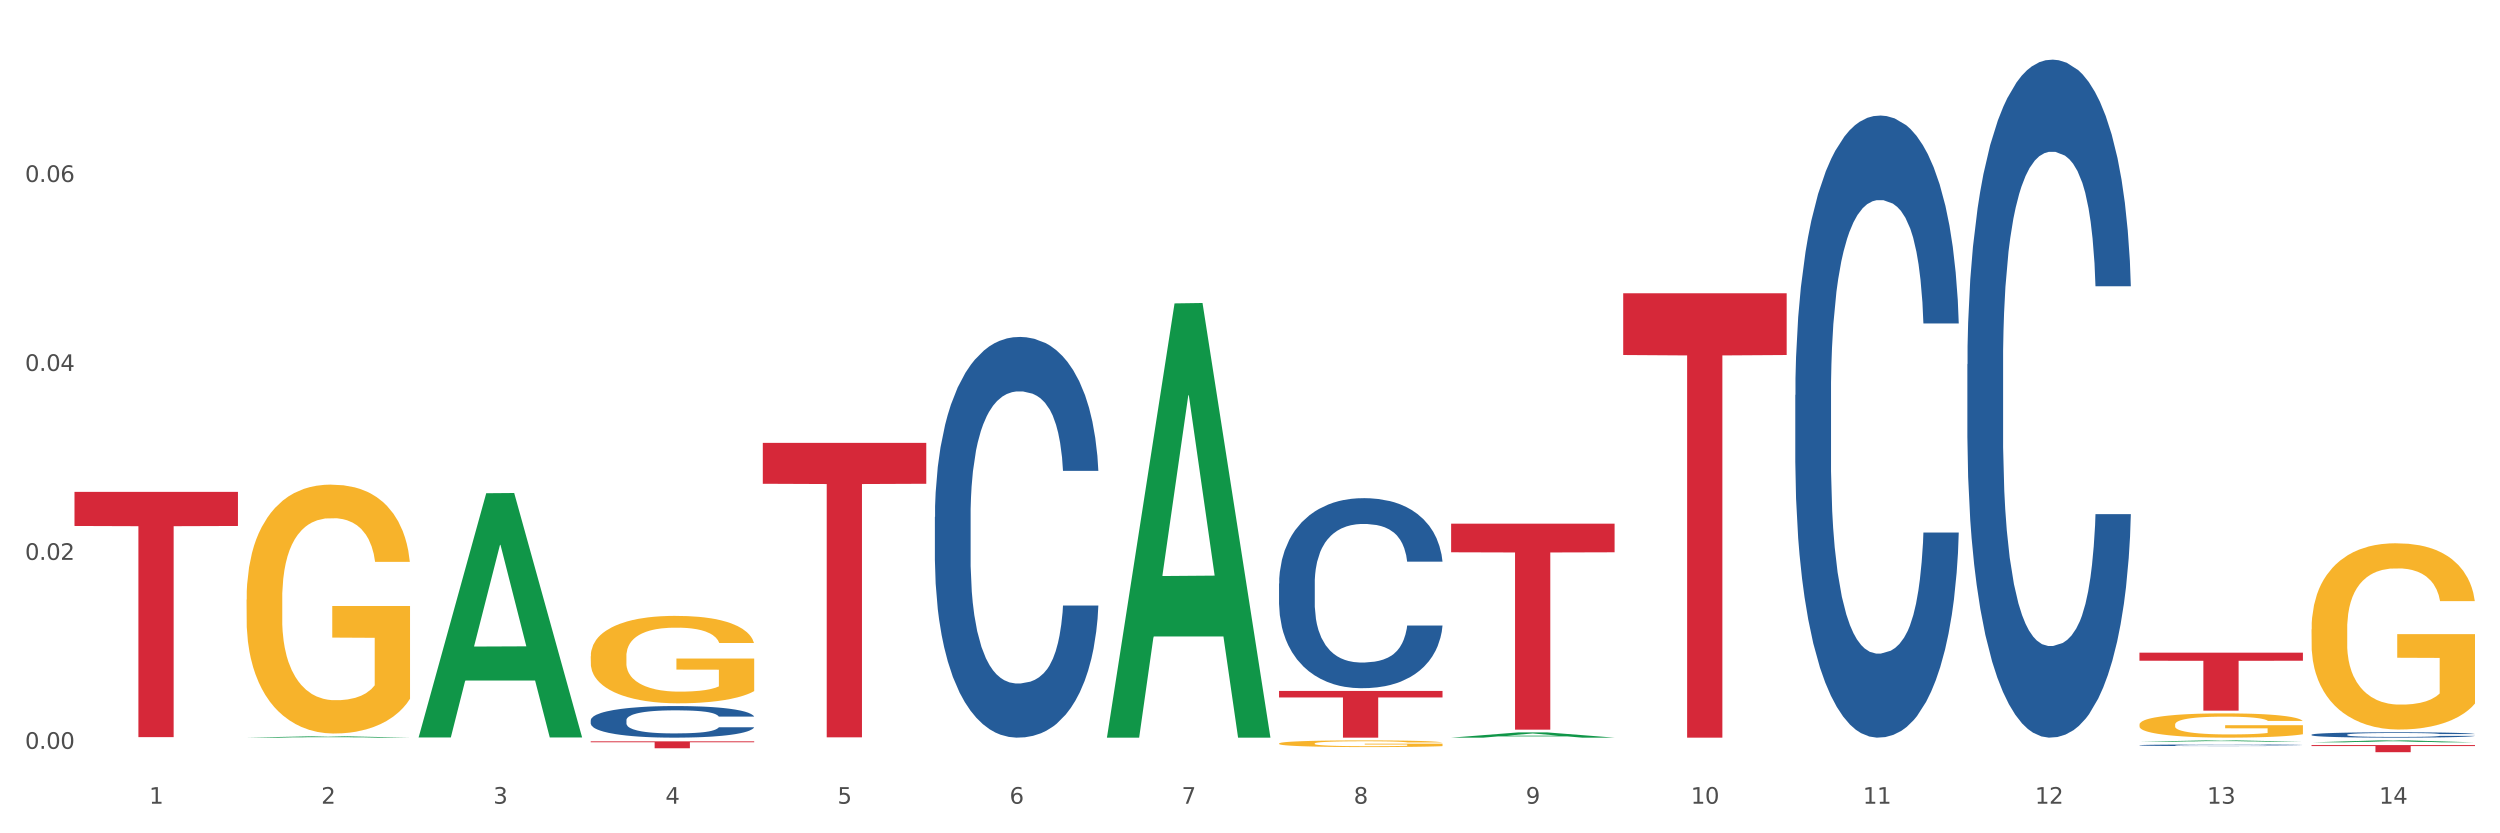 <?xml version="1.0" encoding="utf-8" standalone="no"?>
<!DOCTYPE svg PUBLIC "-//W3C//DTD SVG 1.1//EN"
  "http://www.w3.org/Graphics/SVG/1.1/DTD/svg11.dtd">
<svg xmlns:xlink="http://www.w3.org/1999/xlink" width="1080pt" height="360pt" viewBox="0 0 1080 360" xmlns="http://www.w3.org/2000/svg" version="1.1">
 <rect x="0" y="0" width="1080" height="360" fill="#333333" stroke="none"/>
 <defs>
  <style type="text/css">*{stroke-linejoin: round; stroke-linecap: butt}</style>
 </defs>
 <g id="figure_1">
  <g id="patch_1">
   <path d="M 0 360 
L 1080 360 
L 1080 0 
L 0 0 
z
" style="fill: #ffffff; stroke: #ffffff; stroke-linejoin: miter"/>
  </g>
  <g id="axes_1">
   <g id="matplotlib.axis_1">
    <g id="xtick_1">
     <g id="text_1">
      <!-- 1 -->
      <g style="fill: #4d4d4d" transform="translate(64.432 347.204) scale(0.096 -0.096)">
       <defs>
        <path id="DejaVuSans-31" d="M 794 531 
L 1825 531 
L 1825 4091 
L 703 3866 
L 703 4441 
L 1819 4666 
L 2450 4666 
L 2450 531 
L 3481 531 
L 3481 0 
L 794 0 
L 794 531 
z
" transform="scale(0.016)"/>
       </defs>
       <use xlink:href="#DejaVuSans-31"/>
      </g>
     </g>
    </g>
    <g id="xtick_2">
     <g id="text_2">
      <!-- 2 -->
      <g style="fill: #4d4d4d" transform="translate(138.771 347.204) scale(0.096 -0.096)">
       <defs>
        <path id="DejaVuSans-32" d="M 1228 531 
L 3431 531 
L 3431 0 
L 469 0 
L 469 531 
Q 828 903 1448 1529 
Q 2069 2156 2228 2338 
Q 2531 2678 2651 2914 
Q 2772 3150 2772 3378 
Q 2772 3750 2511 3984 
Q 2250 4219 1831 4219 
Q 1534 4219 1204 4116 
Q 875 4013 500 3803 
L 500 4441 
Q 881 4594 1212 4672 
Q 1544 4750 1819 4750 
Q 2544 4750 2975 4387 
Q 3406 4025 3406 3419 
Q 3406 3131 3298 2873 
Q 3191 2616 2906 2266 
Q 2828 2175 2409 1742 
Q 1991 1309 1228 531 
z
" transform="scale(0.016)"/>
       </defs>
       <use xlink:href="#DejaVuSans-32"/>
      </g>
     </g>
    </g>
    <g id="xtick_3">
     <g id="text_3">
      <!-- 3 -->
      <g style="fill: #4d4d4d" transform="translate(213.109 347.204) scale(0.096 -0.096)">
       <defs>
        <path id="DejaVuSans-33" d="M 2597 2516 
Q 3050 2419 3304 2112 
Q 3559 1806 3559 1356 
Q 3559 666 3084 287 
Q 2609 -91 1734 -91 
Q 1441 -91 1130 -33 
Q 819 25 488 141 
L 488 750 
Q 750 597 1062 519 
Q 1375 441 1716 441 
Q 2309 441 2620 675 
Q 2931 909 2931 1356 
Q 2931 1769 2642 2001 
Q 2353 2234 1838 2234 
L 1294 2234 
L 1294 2753 
L 1863 2753 
Q 2328 2753 2575 2939 
Q 2822 3125 2822 3475 
Q 2822 3834 2567 4026 
Q 2313 4219 1838 4219 
Q 1578 4219 1281 4162 
Q 984 4106 628 3988 
L 628 4550 
Q 988 4650 1302 4700 
Q 1616 4750 1894 4750 
Q 2613 4750 3031 4423 
Q 3450 4097 3450 3541 
Q 3450 3153 3228 2886 
Q 3006 2619 2597 2516 
z
" transform="scale(0.016)"/>
       </defs>
       <use xlink:href="#DejaVuSans-33"/>
      </g>
     </g>
    </g>
    <g id="xtick_4">
     <g id="text_4">
      <!-- 4 -->
      <g style="fill: #4d4d4d" transform="translate(287.448 347.204) scale(0.096 -0.096)">
       <defs>
        <path id="DejaVuSans-34" d="M 2419 4116 
L 825 1625 
L 2419 1625 
L 2419 4116 
z
M 2253 4666 
L 3047 4666 
L 3047 1625 
L 3713 1625 
L 3713 1100 
L 3047 1100 
L 3047 0 
L 2419 0 
L 2419 1100 
L 313 1100 
L 313 1709 
L 2253 4666 
z
" transform="scale(0.016)"/>
       </defs>
       <use xlink:href="#DejaVuSans-34"/>
      </g>
     </g>
    </g>
    <g id="xtick_5">
     <g id="text_5">
      <!-- 5 -->
      <g style="fill: #4d4d4d" transform="translate(361.787 347.204) scale(0.096 -0.096)">
       <defs>
        <path id="DejaVuSans-35" d="M 691 4666 
L 3169 4666 
L 3169 4134 
L 1269 4134 
L 1269 2991 
Q 1406 3038 1543 3061 
Q 1681 3084 1819 3084 
Q 2600 3084 3056 2656 
Q 3513 2228 3513 1497 
Q 3513 744 3044 326 
Q 2575 -91 1722 -91 
Q 1428 -91 1123 -41 
Q 819 9 494 109 
L 494 744 
Q 775 591 1075 516 
Q 1375 441 1709 441 
Q 2250 441 2565 725 
Q 2881 1009 2881 1497 
Q 2881 1984 2565 2268 
Q 2250 2553 1709 2553 
Q 1456 2553 1204 2497 
Q 953 2441 691 2322 
L 691 4666 
z
" transform="scale(0.016)"/>
       </defs>
       <use xlink:href="#DejaVuSans-35"/>
      </g>
     </g>
    </g>
    <g id="xtick_6">
     <g id="text_6">
      <!-- 6 -->
      <g style="fill: #4d4d4d" transform="translate(436.125 347.204) scale(0.096 -0.096)">
       <defs>
        <path id="DejaVuSans-36" d="M 2113 2584 
Q 1688 2584 1439 2293 
Q 1191 2003 1191 1497 
Q 1191 994 1439 701 
Q 1688 409 2113 409 
Q 2538 409 2786 701 
Q 3034 994 3034 1497 
Q 3034 2003 2786 2293 
Q 2538 2584 2113 2584 
z
M 3366 4563 
L 3366 3988 
Q 3128 4100 2886 4159 
Q 2644 4219 2406 4219 
Q 1781 4219 1451 3797 
Q 1122 3375 1075 2522 
Q 1259 2794 1537 2939 
Q 1816 3084 2150 3084 
Q 2853 3084 3261 2657 
Q 3669 2231 3669 1497 
Q 3669 778 3244 343 
Q 2819 -91 2113 -91 
Q 1303 -91 875 529 
Q 447 1150 447 2328 
Q 447 3434 972 4092 
Q 1497 4750 2381 4750 
Q 2619 4750 2861 4703 
Q 3103 4656 3366 4563 
z
" transform="scale(0.016)"/>
       </defs>
       <use xlink:href="#DejaVuSans-36"/>
      </g>
     </g>
    </g>
    <g id="xtick_7">
     <g id="text_7">
      <!-- 7 -->
      <g style="fill: #4d4d4d" transform="translate(510.464 347.204) scale(0.096 -0.096)">
       <defs>
        <path id="DejaVuSans-37" d="M 525 4666 
L 3525 4666 
L 3525 4397 
L 1831 0 
L 1172 0 
L 2766 4134 
L 525 4134 
L 525 4666 
z
" transform="scale(0.016)"/>
       </defs>
       <use xlink:href="#DejaVuSans-37"/>
      </g>
     </g>
    </g>
    <g id="xtick_8">
     <g id="text_8">
      <!-- 8 -->
      <g style="fill: #4d4d4d" transform="translate(584.803 347.204) scale(0.096 -0.096)">
       <defs>
        <path id="DejaVuSans-38" d="M 2034 2216 
Q 1584 2216 1326 1975 
Q 1069 1734 1069 1313 
Q 1069 891 1326 650 
Q 1584 409 2034 409 
Q 2484 409 2743 651 
Q 3003 894 3003 1313 
Q 3003 1734 2745 1975 
Q 2488 2216 2034 2216 
z
M 1403 2484 
Q 997 2584 770 2862 
Q 544 3141 544 3541 
Q 544 4100 942 4425 
Q 1341 4750 2034 4750 
Q 2731 4750 3128 4425 
Q 3525 4100 3525 3541 
Q 3525 3141 3298 2862 
Q 3072 2584 2669 2484 
Q 3125 2378 3379 2068 
Q 3634 1759 3634 1313 
Q 3634 634 3220 271 
Q 2806 -91 2034 -91 
Q 1263 -91 848 271 
Q 434 634 434 1313 
Q 434 1759 690 2068 
Q 947 2378 1403 2484 
z
M 1172 3481 
Q 1172 3119 1398 2916 
Q 1625 2713 2034 2713 
Q 2441 2713 2670 2916 
Q 2900 3119 2900 3481 
Q 2900 3844 2670 4047 
Q 2441 4250 2034 4250 
Q 1625 4250 1398 4047 
Q 1172 3844 1172 3481 
z
" transform="scale(0.016)"/>
       </defs>
       <use xlink:href="#DejaVuSans-38"/>
      </g>
     </g>
    </g>
    <g id="xtick_9">
     <g id="text_9">
      <!-- 9 -->
      <g style="fill: #4d4d4d" transform="translate(659.142 347.204) scale(0.096 -0.096)">
       <defs>
        <path id="DejaVuSans-39" d="M 703 97 
L 703 672 
Q 941 559 1184 500 
Q 1428 441 1663 441 
Q 2288 441 2617 861 
Q 2947 1281 2994 2138 
Q 2813 1869 2534 1725 
Q 2256 1581 1919 1581 
Q 1219 1581 811 2004 
Q 403 2428 403 3163 
Q 403 3881 828 4315 
Q 1253 4750 1959 4750 
Q 2769 4750 3195 4129 
Q 3622 3509 3622 2328 
Q 3622 1225 3098 567 
Q 2575 -91 1691 -91 
Q 1453 -91 1209 -44 
Q 966 3 703 97 
z
M 1959 2075 
Q 2384 2075 2632 2365 
Q 2881 2656 2881 3163 
Q 2881 3666 2632 3958 
Q 2384 4250 1959 4250 
Q 1534 4250 1286 3958 
Q 1038 3666 1038 3163 
Q 1038 2656 1286 2365 
Q 1534 2075 1959 2075 
z
" transform="scale(0.016)"/>
       </defs>
       <use xlink:href="#DejaVuSans-39"/>
      </g>
     </g>
    </g>
    <g id="xtick_10">
     <g id="text_10">
      <!-- 10 -->
      <g style="fill: #4d4d4d" transform="translate(730.426 347.204) scale(0.096 -0.096)">
       <defs>
        <path id="DejaVuSans-30" d="M 2034 4250 
Q 1547 4250 1301 3770 
Q 1056 3291 1056 2328 
Q 1056 1369 1301 889 
Q 1547 409 2034 409 
Q 2525 409 2770 889 
Q 3016 1369 3016 2328 
Q 3016 3291 2770 3770 
Q 2525 4250 2034 4250 
z
M 2034 4750 
Q 2819 4750 3233 4129 
Q 3647 3509 3647 2328 
Q 3647 1150 3233 529 
Q 2819 -91 2034 -91 
Q 1250 -91 836 529 
Q 422 1150 422 2328 
Q 422 3509 836 4129 
Q 1250 4750 2034 4750 
z
" transform="scale(0.016)"/>
       </defs>
       <use xlink:href="#DejaVuSans-31"/>
       <use xlink:href="#DejaVuSans-30" transform="translate(63.623 0)"/>
      </g>
     </g>
    </g>
    <g id="xtick_11">
     <g id="text_11">
      <!-- 11 -->
      <g style="fill: #4d4d4d" transform="translate(804.765 347.204) scale(0.096 -0.096)">
       <use xlink:href="#DejaVuSans-31"/>
       <use xlink:href="#DejaVuSans-31" transform="translate(63.623 0)"/>
      </g>
     </g>
    </g>
    <g id="xtick_12">
     <g id="text_12">
      <!-- 12 -->
      <g style="fill: #4d4d4d" transform="translate(879.104 347.204) scale(0.096 -0.096)">
       <use xlink:href="#DejaVuSans-31"/>
       <use xlink:href="#DejaVuSans-32" transform="translate(63.623 0)"/>
      </g>
     </g>
    </g>
    <g id="xtick_13">
     <g id="text_13">
      <!-- 13 -->
      <g style="fill: #4d4d4d" transform="translate(953.442 347.204) scale(0.096 -0.096)">
       <use xlink:href="#DejaVuSans-31"/>
       <use xlink:href="#DejaVuSans-33" transform="translate(63.623 0)"/>
      </g>
     </g>
    </g>
    <g id="xtick_14">
     <g id="text_14">
      <!-- 14 -->
      <g style="fill: #4d4d4d" transform="translate(1027.781 347.204) scale(0.096 -0.096)">
       <use xlink:href="#DejaVuSans-31"/>
       <use xlink:href="#DejaVuSans-34" transform="translate(63.623 0)"/>
      </g>
     </g>
    </g>
    <g id="xtick_15"/>
    <g id="xtick_16"/>
    <g id="xtick_17"/>
    <g id="xtick_18"/>
    <g id="xtick_19"/>
    <g id="xtick_20"/>
    <g id="xtick_21"/>
    <g id="xtick_22"/>
    <g id="xtick_23"/>
    <g id="xtick_24"/>
    <g id="xtick_25"/>
    <g id="xtick_26"/>
    <g id="xtick_27"/>
   </g>
   <g id="matplotlib.axis_2">
    <g id="ytick_1">
     <g id="text_15">
      <!-- 0.00 -->
      <g style="fill: #4d4d4d" transform="translate(10.8 323.492) scale(0.096 -0.096)">
       <defs>
        <path id="DejaVuSans-2e" d="M 684 794 
L 1344 794 
L 1344 0 
L 684 0 
L 684 794 
z
" transform="scale(0.016)"/>
       </defs>
       <use xlink:href="#DejaVuSans-30"/>
       <use xlink:href="#DejaVuSans-2e" transform="translate(63.623 0)"/>
       <use xlink:href="#DejaVuSans-30" transform="translate(95.41 0)"/>
       <use xlink:href="#DejaVuSans-30" transform="translate(159.033 0)"/>
      </g>
     </g>
    </g>
    <g id="ytick_2">
     <g id="text_16">
      <!-- 0.02 -->
      <g style="fill: #4d4d4d" transform="translate(10.8 241.863) scale(0.096 -0.096)">
       <use xlink:href="#DejaVuSans-30"/>
       <use xlink:href="#DejaVuSans-2e" transform="translate(63.623 0)"/>
       <use xlink:href="#DejaVuSans-30" transform="translate(95.41 0)"/>
       <use xlink:href="#DejaVuSans-32" transform="translate(159.033 0)"/>
      </g>
     </g>
    </g>
    <g id="ytick_3">
     <g id="text_17">
      <!-- 0.04 -->
      <g style="fill: #4d4d4d" transform="translate(10.8 160.234) scale(0.096 -0.096)">
       <use xlink:href="#DejaVuSans-30"/>
       <use xlink:href="#DejaVuSans-2e" transform="translate(63.623 0)"/>
       <use xlink:href="#DejaVuSans-30" transform="translate(95.41 0)"/>
       <use xlink:href="#DejaVuSans-34" transform="translate(159.033 0)"/>
      </g>
     </g>
    </g>
    <g id="ytick_4">
     <g id="text_18">
      <!-- 0.06 -->
      <g style="fill: #4d4d4d" transform="translate(10.8 78.606) scale(0.096 -0.096)">
       <use xlink:href="#DejaVuSans-30"/>
       <use xlink:href="#DejaVuSans-2e" transform="translate(63.623 0)"/>
       <use xlink:href="#DejaVuSans-30" transform="translate(95.41 0)"/>
       <use xlink:href="#DejaVuSans-36" transform="translate(159.033 0)"/>
      </g>
     </g>
    </g>
    <g id="ytick_5"/>
    <g id="ytick_6"/>
    <g id="ytick_7"/>
    <g id="ytick_8"/>
   </g>
   <g id="PolyCollection_1">
    <path d="M 106.514 318.667 
L 106.587 318.667 
L 135.709 318.059 
L 147.795 318.059 
L 177.135 318.668 
L 163.157 318.668 
L 156.823 318.526 
L 126.754 318.526 
L 126.535 318.529 
L 120.42 318.668 
L 106.514 318.668 
L 106.514 318.667 
L 130.54 318.442 
L 153.037 318.441 
L 141.897 318.189 
L 141.752 318.187 
L 141.606 318.189 
L 130.467 318.441 
L 130.54 318.442 
L 106.514 318.667 
z
" clip-path="url(#p12f63573e8)" style="fill: #109648"/>
    <path d="M 106.514 259.04 
L 106.597 258.942 
L 106.597 255.407 
L 106.764 252.362 
L 107.598 244.997 
L 108.848 238.908 
L 109.765 235.667 
L 110.683 233.016 
L 111.767 230.364 
L 113.101 227.615 
L 115.519 223.588 
L 117.019 221.526 
L 118.854 219.366 
L 122.189 216.223 
L 124.607 214.455 
L 127.108 212.982 
L 131.194 211.215 
L 133.862 210.429 
L 136.697 209.84 
L 140.115 209.447 
L 142.7 209.349 
L 148.37 209.643 
L 153.206 210.527 
L 155.54 211.215 
L 158.542 212.393 
L 160.126 213.179 
L 162.711 214.75 
L 165.379 216.812 
L 167.213 218.58 
L 169.965 221.919 
L 172.049 225.258 
L 173.967 229.382 
L 174.968 232.23 
L 175.718 234.882 
L 176.385 237.926 
L 177.052 242.738 
L 162.044 242.738 
L 161.46 239.301 
L 160.543 236.06 
L 159.209 232.918 
L 158.042 230.954 
L 156.041 228.499 
L 154.206 226.927 
L 152.289 225.749 
L 149.954 224.767 
L 148.12 224.276 
L 145.535 223.883 
L 140.449 223.981 
L 137.03 224.767 
L 134.696 225.749 
L 133.195 226.633 
L 131.861 227.615 
L 130.36 228.99 
L 128.609 231.052 
L 127.358 232.918 
L 126.108 235.275 
L 125.107 237.632 
L 124.19 240.381 
L 123.44 243.327 
L 122.856 246.372 
L 122.356 250.103 
L 121.939 256.29 
L 121.939 269.744 
L 122.106 272.789 
L 122.522 276.815 
L 123.023 279.859 
L 123.856 283.493 
L 124.607 285.948 
L 126.024 289.483 
L 127.609 292.43 
L 128.859 294.295 
L 130.11 295.867 
L 132.278 298.027 
L 134.696 299.795 
L 136.78 300.875 
L 139.615 301.857 
L 141.533 302.25 
L 143.2 302.446 
L 147.286 302.446 
L 150.204 302.152 
L 153.456 301.464 
L 155.957 300.58 
L 158.042 299.5 
L 160.376 297.733 
L 161.877 296.063 
L 161.877 275.538 
L 143.534 275.44 
L 143.534 261.79 
L 177.135 261.79 
L 177.135 301.857 
L 175.718 303.919 
L 174.134 305.785 
L 172.466 307.455 
L 169.965 309.517 
L 166.963 311.481 
L 164.295 312.856 
L 161.46 314.034 
L 158.125 315.115 
L 153.789 316.097 
L 151.121 316.49 
L 147.786 316.784 
L 143.867 316.882 
L 140.449 316.686 
L 137.114 316.195 
L 133.612 315.311 
L 130.193 314.034 
L 127.609 312.758 
L 125.024 311.187 
L 122.272 309.124 
L 120.104 307.16 
L 118.437 305.392 
L 116.603 303.134 
L 114.601 300.188 
L 113.101 297.536 
L 111.767 294.786 
L 110.349 291.251 
L 109.349 288.207 
L 108.348 284.377 
L 107.764 281.529 
L 107.097 277.11 
L 106.597 270.923 
L 106.514 259.04 
z
" clip-path="url(#p12f63573e8)" style="fill: #f7b32b"/>
    <path d="M 775.562 170.666 
L 775.646 170.421 
L 775.646 163.549 
L 775.896 154.222 
L 776.814 137.041 
L 777.983 124.032 
L 779.986 108.815 
L 781.072 102.433 
L 782.491 95.315 
L 785.412 83.78 
L 788.752 73.962 
L 791.089 68.562 
L 792.842 65.126 
L 796.765 58.99 
L 799.019 56.29 
L 801.357 54.081 
L 803.36 52.608 
L 806.699 50.89 
L 809.37 50.154 
L 812.459 49.909 
L 815.047 50.154 
L 818.469 51.136 
L 823.478 54.081 
L 825.398 55.799 
L 827.986 58.745 
L 830.657 62.672 
L 832.828 66.599 
L 835.332 72.244 
L 837.92 79.607 
L 840.424 88.934 
L 842.177 97.524 
L 843.596 106.606 
L 844.848 117.651 
L 845.766 129.677 
L 846.184 139.741 
L 830.908 139.741 
L 830.49 130.659 
L 829.655 120.842 
L 828.821 114.215 
L 827.902 108.815 
L 826.483 102.679 
L 825.231 98.752 
L 823.144 94.088 
L 821.224 91.143 
L 819.638 89.425 
L 817.718 87.952 
L 813.628 86.48 
L 810.706 86.48 
L 808.87 86.97 
L 806.616 88.198 
L 804.696 89.916 
L 802.442 92.861 
L 800.689 96.052 
L 798.936 100.224 
L 797.934 103.17 
L 796.431 108.569 
L 795.43 112.987 
L 794.094 120.596 
L 793.343 125.996 
L 792.007 139.986 
L 791.423 150.295 
L 791.172 157.412 
L 791.005 165.267 
L 791.005 203.556 
L 791.506 220.737 
L 791.924 228.1 
L 792.591 236.445 
L 793.844 247.244 
L 795.68 257.798 
L 797.6 265.407 
L 799.186 270.071 
L 800.689 273.507 
L 802.191 276.207 
L 804.028 278.661 
L 805.53 280.134 
L 807.784 281.606 
L 810.456 282.343 
L 812.543 282.343 
L 816.8 281.116 
L 818.72 279.888 
L 820.556 278.17 
L 822.56 275.47 
L 824.146 272.525 
L 825.064 270.316 
L 826.567 265.653 
L 827.735 260.744 
L 828.737 255.099 
L 829.405 250.19 
L 830.156 242.826 
L 830.741 234.481 
L 830.908 230.063 
L 846.184 230.063 
L 845.85 238.899 
L 845.266 247.49 
L 844.097 259.026 
L 843.179 265.653 
L 841.76 273.752 
L 840.257 280.625 
L 838.17 288.233 
L 836.25 293.879 
L 834.247 298.787 
L 832.076 303.205 
L 828.153 309.341 
L 826.734 311.06 
L 823.728 314.005 
L 821.391 315.723 
L 817.969 317.441 
L 814.463 318.423 
L 810.79 318.668 
L 807.534 318.177 
L 803.944 316.705 
L 801.69 315.232 
L 799.186 313.023 
L 796.264 309.587 
L 793.51 305.414 
L 790.922 300.505 
L 788.501 294.86 
L 786.247 288.479 
L 783.325 277.925 
L 781.155 267.616 
L 779.569 258.044 
L 778.484 249.944 
L 777.399 239.636 
L 776.814 232.518 
L 775.896 215.337 
L 775.562 199.383 
L 775.562 170.666 
z
" clip-path="url(#p12f63573e8)" style="fill: #255c99"/>
    <path d="M 849.901 157.368 
L 849.984 157.1 
L 849.984 149.61 
L 850.235 139.446 
L 851.153 120.721 
L 852.322 106.543 
L 854.325 89.959 
L 855.41 83.004 
L 856.829 75.246 
L 859.751 62.674 
L 863.09 51.974 
L 865.428 46.089 
L 867.181 42.344 
L 871.104 35.657 
L 873.358 32.714 
L 875.695 30.307 
L 877.699 28.702 
L 881.038 26.829 
L 883.709 26.027 
L 886.798 25.759 
L 889.386 26.027 
L 892.808 27.097 
L 897.817 30.307 
L 899.737 32.179 
L 902.325 35.389 
L 904.996 39.669 
L 907.166 43.949 
L 909.671 50.102 
L 912.258 58.127 
L 914.763 68.291 
L 916.516 77.654 
L 917.935 87.551 
L 919.187 99.589 
L 920.105 112.696 
L 920.523 123.663 
L 905.246 123.663 
L 904.829 113.766 
L 903.994 103.066 
L 903.159 95.844 
L 902.241 89.959 
L 900.822 83.271 
L 899.57 78.991 
L 897.483 73.909 
L 895.563 70.699 
L 893.977 68.826 
L 892.057 67.221 
L 887.966 65.616 
L 885.045 65.616 
L 883.208 66.151 
L 880.954 67.489 
L 879.034 69.361 
L 876.78 72.571 
L 875.027 76.049 
L 873.274 80.596 
L 872.273 83.806 
L 870.77 89.691 
L 869.768 94.506 
L 868.433 102.799 
L 867.681 108.683 
L 866.346 123.931 
L 865.761 135.166 
L 865.511 142.923 
L 865.344 151.483 
L 865.344 193.212 
L 865.845 211.937 
L 866.262 219.962 
L 866.93 229.057 
L 868.182 240.827 
L 870.019 252.329 
L 871.939 260.621 
L 873.525 265.704 
L 875.027 269.449 
L 876.53 272.391 
L 878.367 275.066 
L 879.869 276.671 
L 882.123 278.276 
L 884.794 279.079 
L 886.881 279.079 
L 891.139 277.741 
L 893.059 276.404 
L 894.895 274.531 
L 896.899 271.589 
L 898.485 268.379 
L 899.403 265.971 
L 900.905 260.889 
L 902.074 255.539 
L 903.076 249.387 
L 903.744 244.037 
L 904.495 236.012 
L 905.079 226.917 
L 905.246 222.102 
L 920.523 222.102 
L 920.189 231.732 
L 919.604 241.094 
L 918.436 253.667 
L 917.517 260.889 
L 916.098 269.716 
L 914.596 277.206 
L 912.509 285.499 
L 910.589 291.651 
L 908.585 297.001 
L 906.415 301.816 
L 902.491 308.503 
L 901.072 310.376 
L 898.067 313.586 
L 895.73 315.458 
L 892.307 317.331 
L 888.801 318.401 
L 885.128 318.668 
L 881.873 318.133 
L 878.283 316.528 
L 876.029 314.923 
L 873.525 312.516 
L 870.603 308.771 
L 867.848 304.223 
L 865.261 298.873 
L 862.84 292.721 
L 860.586 285.766 
L 857.664 274.264 
L 855.494 263.029 
L 853.908 252.597 
L 852.823 243.769 
L 851.737 232.534 
L 851.153 224.777 
L 850.235 206.052 
L 849.901 188.665 
L 849.901 157.368 
z
" clip-path="url(#p12f63573e8)" style="fill: #255c99"/>
    <path d="M 924.24 321.929 
L 924.323 321.928 
L 924.323 321.91 
L 924.573 321.886 
L 925.492 321.84 
L 926.66 321.806 
L 928.664 321.766 
L 929.749 321.749 
L 931.168 321.73 
L 934.09 321.7 
L 937.429 321.674 
L 939.766 321.66 
L 941.519 321.651 
L 945.443 321.635 
L 947.697 321.627 
L 950.034 321.622 
L 952.037 321.618 
L 955.377 321.613 
L 958.048 321.611 
L 961.136 321.611 
L 963.724 321.611 
L 967.147 321.614 
L 972.155 321.622 
L 974.075 321.626 
L 976.663 321.634 
L 979.335 321.644 
L 981.505 321.655 
L 984.009 321.669 
L 986.597 321.689 
L 989.101 321.714 
L 990.854 321.736 
L 992.273 321.76 
L 993.526 321.789 
L 994.444 321.821 
L 994.861 321.848 
L 979.585 321.848 
L 979.168 321.824 
L 978.333 321.798 
L 977.498 321.78 
L 976.58 321.766 
L 975.161 321.75 
L 973.908 321.739 
L 971.822 321.727 
L 969.902 321.719 
L 968.316 321.715 
L 966.396 321.711 
L 962.305 321.707 
L 959.383 321.707 
L 957.547 321.708 
L 955.293 321.712 
L 953.373 321.716 
L 951.119 321.724 
L 949.366 321.732 
L 947.613 321.743 
L 946.611 321.751 
L 945.109 321.765 
L 944.107 321.777 
L 942.771 321.797 
L 942.02 321.811 
L 940.685 321.848 
L 940.1 321.875 
L 939.85 321.894 
L 939.683 321.915 
L 939.683 322.016 
L 940.184 322.061 
L 940.601 322.081 
L 941.269 322.103 
L 942.521 322.131 
L 944.358 322.159 
L 946.278 322.179 
L 947.864 322.191 
L 949.366 322.2 
L 950.869 322.207 
L 952.705 322.214 
L 954.208 322.218 
L 956.462 322.222 
L 959.133 322.224 
L 961.22 322.224 
L 965.477 322.22 
L 967.397 322.217 
L 969.234 322.213 
L 971.237 322.205 
L 972.823 322.198 
L 973.742 322.192 
L 975.244 322.18 
L 976.413 322.167 
L 977.415 322.152 
L 978.082 322.139 
L 978.834 322.119 
L 979.418 322.097 
L 979.585 322.086 
L 994.861 322.086 
L 994.527 322.109 
L 993.943 322.132 
L 992.774 322.162 
L 991.856 322.18 
L 990.437 322.201 
L 988.934 322.219 
L 986.847 322.239 
L 984.927 322.254 
L 982.924 322.267 
L 980.754 322.279 
L 976.83 322.295 
L 975.411 322.299 
L 972.406 322.307 
L 970.069 322.312 
L 966.646 322.316 
L 963.14 322.319 
L 959.467 322.319 
L 956.211 322.318 
L 952.622 322.314 
L 950.368 322.31 
L 947.864 322.305 
L 944.942 322.295 
L 942.187 322.284 
L 939.599 322.272 
L 937.178 322.257 
L 934.925 322.24 
L 932.003 322.212 
L 929.832 322.185 
L 928.246 322.16 
L 927.161 322.138 
L 926.076 322.111 
L 925.492 322.092 
L 924.573 322.047 
L 924.24 322.005 
L 924.24 321.929 
z
" clip-path="url(#p12f63573e8)" style="fill: #255c99"/>
    <path d="M 998.578 317.386 
L 998.662 317.384 
L 998.662 317.324 
L 998.912 317.244 
L 999.83 317.095 
L 1000.999 316.982 
L 1003.003 316.85 
L 1004.088 316.795 
L 1005.507 316.733 
L 1008.429 316.633 
L 1011.768 316.548 
L 1014.105 316.501 
L 1015.858 316.472 
L 1019.781 316.418 
L 1022.035 316.395 
L 1024.373 316.376 
L 1026.376 316.363 
L 1029.715 316.348 
L 1032.387 316.342 
L 1035.475 316.34 
L 1038.063 316.342 
L 1041.486 316.35 
L 1046.494 316.376 
L 1048.414 316.391 
L 1051.002 316.416 
L 1053.673 316.45 
L 1055.844 316.484 
L 1058.348 316.533 
L 1060.936 316.597 
L 1063.44 316.678 
L 1065.193 316.752 
L 1066.612 316.831 
L 1067.864 316.927 
L 1068.783 317.031 
L 1069.2 317.118 
L 1053.924 317.118 
L 1053.506 317.039 
L 1052.671 316.954 
L 1051.837 316.897 
L 1050.918 316.85 
L 1049.499 316.797 
L 1048.247 316.763 
L 1046.16 316.723 
L 1044.24 316.697 
L 1042.654 316.682 
L 1040.734 316.669 
L 1036.644 316.657 
L 1033.722 316.657 
L 1031.886 316.661 
L 1029.632 316.672 
L 1027.712 316.686 
L 1025.458 316.712 
L 1023.705 316.74 
L 1021.952 316.776 
L 1020.95 316.801 
L 1019.448 316.848 
L 1018.446 316.886 
L 1017.11 316.952 
L 1016.359 316.999 
L 1015.023 317.12 
L 1014.439 317.21 
L 1014.188 317.271 
L 1014.022 317.339 
L 1014.022 317.671 
L 1014.522 317.82 
L 1014.94 317.884 
L 1015.608 317.956 
L 1016.86 318.049 
L 1018.696 318.141 
L 1020.616 318.207 
L 1022.202 318.247 
L 1023.705 318.277 
L 1025.207 318.3 
L 1027.044 318.322 
L 1028.547 318.334 
L 1030.8 318.347 
L 1033.472 318.354 
L 1035.559 318.354 
L 1039.816 318.343 
L 1041.736 318.332 
L 1043.572 318.317 
L 1045.576 318.294 
L 1047.162 318.268 
L 1048.08 318.249 
L 1049.583 318.209 
L 1050.752 318.166 
L 1051.753 318.117 
L 1052.421 318.075 
L 1053.172 318.011 
L 1053.757 317.939 
L 1053.924 317.901 
L 1069.2 317.901 
L 1068.866 317.977 
L 1068.282 318.052 
L 1067.113 318.152 
L 1066.195 318.209 
L 1064.776 318.279 
L 1063.273 318.339 
L 1061.186 318.405 
L 1059.266 318.453 
L 1057.263 318.496 
L 1055.092 318.534 
L 1051.169 318.587 
L 1049.75 318.602 
L 1046.745 318.628 
L 1044.407 318.643 
L 1040.985 318.658 
L 1037.479 318.666 
L 1033.806 318.668 
L 1030.55 318.664 
L 1026.96 318.651 
L 1024.707 318.638 
L 1022.202 318.619 
L 1019.281 318.59 
L 1016.526 318.553 
L 1013.938 318.511 
L 1011.517 318.462 
L 1009.263 318.407 
L 1006.342 318.315 
L 1004.171 318.226 
L 1002.585 318.143 
L 1001.5 318.073 
L 1000.415 317.984 
L 999.83 317.922 
L 998.912 317.773 
L 998.578 317.635 
L 998.578 317.386 
z
" clip-path="url(#p12f63573e8)" style="fill: #255c99"/>
    <path d="M 998.578 321.875 
L 1069.2 321.875 
L 1069.2 322.302 
L 1041.42 322.305 
L 1041.42 324.95 
L 1026.191 324.95 
L 1026.191 322.305 
L 998.578 322.302 
L 998.578 321.878 
L 998.578 321.875 
z
" clip-path="url(#p12f63573e8)" style="fill: #d62839"/>
    <path d="M 924.24 281.961 
L 994.861 281.961 
L 994.861 285.441 
L 967.081 285.465 
L 967.081 307.001 
L 951.852 307.001 
L 951.852 285.465 
L 924.24 285.441 
L 924.24 281.985 
L 924.24 281.961 
z
" clip-path="url(#p12f63573e8)" style="fill: #d62839"/>
    <path d="M 701.223 126.685 
L 771.845 126.685 
L 771.845 153.364 
L 744.065 153.545 
L 744.065 318.668 
L 728.836 318.668 
L 728.836 153.545 
L 701.223 153.364 
L 701.223 126.865 
L 701.223 126.685 
z
" clip-path="url(#p12f63573e8)" style="fill: #d62839"/>
    <path d="M 626.885 226.216 
L 697.506 226.216 
L 697.506 238.583 
L 669.726 238.666 
L 669.726 315.206 
L 654.497 315.206 
L 654.497 238.666 
L 626.885 238.583 
L 626.885 226.299 
L 626.885 226.216 
z
" clip-path="url(#p12f63573e8)" style="fill: #d62839"/>
    <path d="M 552.546 298.488 
L 623.168 298.488 
L 623.168 301.292 
L 595.388 301.311 
L 595.388 318.668 
L 580.159 318.668 
L 580.159 301.311 
L 552.546 301.292 
L 552.546 298.507 
L 552.546 298.488 
z
" clip-path="url(#p12f63573e8)" style="fill: #d62839"/>
    <path d="M 329.53 191.311 
L 400.152 191.311 
L 400.152 208.988 
L 372.371 209.107 
L 372.371 318.514 
L 357.143 318.514 
L 357.143 209.107 
L 329.53 208.988 
L 329.53 191.43 
L 329.53 191.311 
z
" clip-path="url(#p12f63573e8)" style="fill: #d62839"/>
    <path d="M 255.191 320.253 
L 325.813 320.253 
L 325.813 320.669 
L 298.033 320.672 
L 298.033 323.25 
L 282.804 323.25 
L 282.804 320.672 
L 255.191 320.669 
L 255.191 320.256 
L 255.191 320.253 
z
" clip-path="url(#p12f63573e8)" style="fill: #d62839"/>
    <path d="M 32.175 212.492 
L 102.797 212.492 
L 102.797 227.216 
L 75.017 227.316 
L 75.017 318.445 
L 59.788 318.445 
L 59.788 227.316 
L 32.175 227.216 
L 32.175 212.592 
L 32.175 212.492 
z
" clip-path="url(#p12f63573e8)" style="fill: #d62839"/>
    <path d="M 998.578 271.876 
L 998.662 271.803 
L 998.662 269.157 
L 998.828 266.879 
L 999.662 261.367 
L 1000.913 256.81 
L 1001.83 254.385 
L 1002.747 252.4 
L 1003.831 250.416 
L 1005.165 248.358 
L 1007.583 245.345 
L 1009.084 243.802 
L 1010.918 242.185 
L 1014.253 239.833 
L 1016.671 238.51 
L 1019.173 237.408 
L 1023.258 236.085 
L 1025.926 235.497 
L 1028.761 235.056 
L 1032.18 234.762 
L 1034.765 234.689 
L 1040.434 234.909 
L 1045.27 235.571 
L 1047.605 236.085 
L 1050.607 236.967 
L 1052.191 237.555 
L 1054.775 238.731 
L 1057.444 240.274 
L 1059.278 241.597 
L 1062.029 244.096 
L 1064.114 246.595 
L 1066.032 249.681 
L 1067.032 251.813 
L 1067.783 253.797 
L 1068.45 256.075 
L 1069.117 259.676 
L 1054.108 259.676 
L 1053.525 257.104 
L 1052.608 254.679 
L 1051.274 252.327 
L 1050.106 250.857 
L 1048.105 249.02 
L 1046.271 247.844 
L 1044.353 246.962 
L 1042.019 246.227 
L 1040.184 245.86 
L 1037.599 245.566 
L 1032.513 245.639 
L 1029.095 246.227 
L 1026.76 246.962 
L 1025.259 247.623 
L 1023.925 248.358 
L 1022.425 249.387 
L 1020.674 250.931 
L 1019.423 252.327 
L 1018.172 254.091 
L 1017.172 255.855 
L 1016.255 257.912 
L 1015.504 260.117 
L 1014.92 262.396 
L 1014.42 265.188 
L 1014.003 269.818 
L 1014.003 279.887 
L 1014.17 282.165 
L 1014.587 285.178 
L 1015.087 287.457 
L 1015.921 290.176 
L 1016.671 292.013 
L 1018.089 294.659 
L 1019.673 296.864 
L 1020.924 298.26 
L 1022.174 299.436 
L 1024.342 301.053 
L 1026.76 302.376 
L 1028.845 303.184 
L 1031.68 303.919 
L 1033.597 304.213 
L 1035.265 304.36 
L 1039.35 304.36 
L 1042.269 304.14 
L 1045.52 303.625 
L 1048.022 302.964 
L 1050.106 302.155 
L 1052.441 300.832 
L 1053.942 299.583 
L 1053.942 284.223 
L 1035.598 284.149 
L 1035.598 273.934 
L 1069.2 273.934 
L 1069.2 303.919 
L 1067.783 305.462 
L 1066.198 306.859 
L 1064.531 308.108 
L 1062.029 309.652 
L 1059.028 311.121 
L 1056.36 312.15 
L 1053.525 313.032 
L 1050.19 313.841 
L 1045.854 314.576 
L 1043.186 314.87 
L 1039.851 315.09 
L 1035.932 315.163 
L 1032.513 315.016 
L 1029.178 314.649 
L 1025.676 313.988 
L 1022.258 313.032 
L 1019.673 312.077 
L 1017.088 310.901 
L 1014.337 309.358 
L 1012.169 307.888 
L 1010.501 306.565 
L 1008.667 304.874 
L 1006.666 302.67 
L 1005.165 300.685 
L 1003.831 298.628 
L 1002.414 295.982 
L 1001.413 293.704 
L 1000.413 290.837 
L 999.829 288.706 
L 999.162 285.399 
L 998.662 280.769 
L 998.578 271.876 
z
" clip-path="url(#p12f63573e8)" style="fill: #f7b32b"/>
    <path d="M 924.24 313.025 
L 924.323 313.016 
L 924.323 312.671 
L 924.49 312.374 
L 925.323 311.655 
L 926.574 311.061 
L 927.491 310.745 
L 928.408 310.486 
L 929.492 310.228 
L 930.826 309.959 
L 933.244 309.567 
L 934.745 309.365 
L 936.58 309.155 
L 939.915 308.848 
L 942.333 308.676 
L 944.834 308.532 
L 948.92 308.359 
L 951.588 308.283 
L 954.423 308.225 
L 957.841 308.187 
L 960.426 308.177 
L 966.096 308.206 
L 970.932 308.292 
L 973.266 308.359 
L 976.268 308.474 
L 977.852 308.551 
L 980.437 308.704 
L 983.105 308.905 
L 984.939 309.078 
L 987.691 309.404 
L 989.775 309.729 
L 991.693 310.132 
L 992.693 310.41 
L 993.444 310.668 
L 994.111 310.965 
L 994.778 311.435 
L 979.77 311.435 
L 979.186 311.099 
L 978.269 310.783 
L 976.935 310.477 
L 975.768 310.285 
L 973.766 310.046 
L 971.932 309.892 
L 970.014 309.777 
L 967.68 309.681 
L 965.845 309.634 
L 963.261 309.595 
L 958.175 309.605 
L 954.756 309.681 
L 952.422 309.777 
L 950.921 309.864 
L 949.587 309.959 
L 948.086 310.093 
L 946.335 310.295 
L 945.084 310.477 
L 943.834 310.707 
L 942.833 310.937 
L 941.916 311.205 
L 941.165 311.492 
L 940.582 311.789 
L 940.081 312.153 
L 939.665 312.757 
L 939.665 314.069 
L 939.831 314.366 
L 940.248 314.759 
L 940.749 315.056 
L 941.582 315.411 
L 942.333 315.65 
L 943.75 315.995 
L 945.334 316.283 
L 946.585 316.465 
L 947.836 316.618 
L 950.004 316.829 
L 952.422 317.001 
L 954.506 317.107 
L 957.341 317.202 
L 959.259 317.241 
L 960.926 317.26 
L 965.012 317.26 
L 967.93 317.231 
L 971.182 317.164 
L 973.683 317.078 
L 975.768 316.972 
L 978.102 316.8 
L 979.603 316.637 
L 979.603 314.635 
L 961.26 314.625 
L 961.26 313.293 
L 994.861 313.293 
L 994.861 317.202 
L 993.444 317.404 
L 991.86 317.586 
L 990.192 317.748 
L 987.691 317.95 
L 984.689 318.141 
L 982.021 318.275 
L 979.186 318.39 
L 975.851 318.496 
L 971.515 318.592 
L 968.847 318.63 
L 965.512 318.659 
L 961.593 318.668 
L 958.175 318.649 
L 954.84 318.601 
L 951.338 318.515 
L 947.919 318.39 
L 945.334 318.266 
L 942.75 318.113 
L 939.998 317.911 
L 937.83 317.72 
L 936.163 317.547 
L 934.328 317.327 
L 932.327 317.039 
L 930.826 316.781 
L 929.492 316.513 
L 928.075 316.168 
L 927.074 315.871 
L 926.074 315.497 
L 925.49 315.219 
L 924.823 314.788 
L 924.323 314.184 
L 924.24 313.025 
z
" clip-path="url(#p12f63573e8)" style="fill: #f7b32b"/>
    <path d="M 552.546 321.183 
L 552.629 321.18 
L 552.629 321.085 
L 552.796 321.003 
L 553.63 320.804 
L 554.881 320.64 
L 555.798 320.553 
L 556.715 320.482 
L 557.799 320.41 
L 559.133 320.336 
L 561.551 320.228 
L 563.052 320.172 
L 564.886 320.114 
L 568.221 320.03 
L 570.639 319.982 
L 573.141 319.942 
L 577.226 319.895 
L 579.894 319.874 
L 582.729 319.858 
L 586.148 319.847 
L 588.732 319.845 
L 594.402 319.852 
L 599.238 319.876 
L 601.573 319.895 
L 604.574 319.927 
L 606.158 319.948 
L 608.743 319.99 
L 611.411 320.046 
L 613.246 320.093 
L 615.997 320.183 
L 618.082 320.273 
L 619.999 320.384 
L 621 320.461 
L 621.75 320.532 
L 622.417 320.614 
L 623.084 320.744 
L 608.076 320.744 
L 607.493 320.651 
L 606.575 320.564 
L 605.241 320.479 
L 604.074 320.426 
L 602.073 320.36 
L 600.239 320.318 
L 598.321 320.286 
L 595.986 320.26 
L 594.152 320.246 
L 591.567 320.236 
L 586.481 320.239 
L 583.063 320.26 
L 580.728 320.286 
L 579.227 320.31 
L 577.893 320.336 
L 576.392 320.373 
L 574.641 320.429 
L 573.391 320.479 
L 572.14 320.543 
L 571.139 320.606 
L 570.222 320.68 
L 569.472 320.759 
L 568.888 320.841 
L 568.388 320.942 
L 567.971 321.108 
L 567.971 321.471 
L 568.138 321.553 
L 568.555 321.661 
L 569.055 321.743 
L 569.889 321.841 
L 570.639 321.907 
L 572.057 322.002 
L 573.641 322.082 
L 574.891 322.132 
L 576.142 322.174 
L 578.31 322.232 
L 580.728 322.28 
L 582.812 322.309 
L 585.647 322.335 
L 587.565 322.346 
L 589.233 322.351 
L 593.318 322.351 
L 596.236 322.343 
L 599.488 322.325 
L 601.99 322.301 
L 604.074 322.272 
L 606.409 322.224 
L 607.909 322.179 
L 607.909 321.627 
L 589.566 321.624 
L 589.566 321.257 
L 623.168 321.257 
L 623.168 322.335 
L 621.75 322.391 
L 620.166 322.441 
L 618.499 322.486 
L 615.997 322.542 
L 612.996 322.595 
L 610.327 322.632 
L 607.493 322.663 
L 604.157 322.692 
L 599.822 322.719 
L 597.154 322.729 
L 593.818 322.737 
L 589.9 322.74 
L 586.481 322.735 
L 583.146 322.721 
L 579.644 322.698 
L 576.226 322.663 
L 573.641 322.629 
L 571.056 322.587 
L 568.305 322.531 
L 566.137 322.478 
L 564.469 322.431 
L 562.635 322.37 
L 560.634 322.29 
L 559.133 322.219 
L 557.799 322.145 
L 556.381 322.05 
L 555.381 321.968 
L 554.38 321.865 
L 553.797 321.788 
L 553.13 321.669 
L 552.629 321.502 
L 552.546 321.183 
z
" clip-path="url(#p12f63573e8)" style="fill: #f7b32b"/>
    <path d="M 255.191 283.516 
L 255.275 283.481 
L 255.275 282.239 
L 255.441 281.17 
L 256.275 278.582 
L 257.526 276.443 
L 258.443 275.305 
L 259.36 274.373 
L 260.444 273.442 
L 261.778 272.476 
L 264.196 271.061 
L 265.697 270.337 
L 267.531 269.578 
L 270.866 268.474 
L 273.284 267.853 
L 275.786 267.335 
L 279.871 266.714 
L 282.539 266.438 
L 285.374 266.231 
L 288.793 266.093 
L 291.377 266.059 
L 297.047 266.162 
L 301.883 266.473 
L 304.218 266.714 
L 307.219 267.128 
L 308.804 267.404 
L 311.388 267.956 
L 314.057 268.681 
L 315.891 269.302 
L 318.642 270.475 
L 320.727 271.648 
L 322.645 273.097 
L 323.645 274.097 
L 324.395 275.029 
L 325.062 276.098 
L 325.73 277.789 
L 310.721 277.789 
L 310.138 276.581 
L 309.221 275.443 
L 307.886 274.339 
L 306.719 273.649 
L 304.718 272.786 
L 302.884 272.234 
L 300.966 271.82 
L 298.631 271.475 
L 296.797 271.303 
L 294.212 271.165 
L 289.126 271.199 
L 285.708 271.475 
L 283.373 271.82 
L 281.872 272.131 
L 280.538 272.476 
L 279.037 272.959 
L 277.286 273.683 
L 276.036 274.339 
L 274.785 275.167 
L 273.785 275.995 
L 272.867 276.961 
L 272.117 277.996 
L 271.533 279.065 
L 271.033 280.376 
L 270.616 282.55 
L 270.616 287.276 
L 270.783 288.346 
L 271.2 289.76 
L 271.7 290.83 
L 272.534 292.106 
L 273.284 292.969 
L 274.702 294.211 
L 276.286 295.246 
L 277.537 295.901 
L 278.787 296.453 
L 280.955 297.212 
L 283.373 297.833 
L 285.458 298.213 
L 288.292 298.558 
L 290.21 298.696 
L 291.878 298.765 
L 295.963 298.765 
L 298.882 298.661 
L 302.133 298.42 
L 304.635 298.109 
L 306.719 297.73 
L 309.054 297.109 
L 310.555 296.522 
L 310.555 289.312 
L 292.211 289.277 
L 292.211 284.482 
L 325.813 284.482 
L 325.813 298.558 
L 324.395 299.282 
L 322.811 299.938 
L 321.144 300.524 
L 318.642 301.249 
L 315.641 301.939 
L 312.973 302.422 
L 310.138 302.836 
L 306.803 303.215 
L 302.467 303.56 
L 299.799 303.698 
L 296.464 303.802 
L 292.545 303.836 
L 289.126 303.767 
L 285.791 303.595 
L 282.289 303.284 
L 278.871 302.836 
L 276.286 302.387 
L 273.701 301.835 
L 270.95 301.111 
L 268.782 300.421 
L 267.114 299.8 
L 265.28 299.006 
L 263.279 297.971 
L 261.778 297.04 
L 260.444 296.074 
L 259.027 294.832 
L 258.026 293.762 
L 257.025 292.417 
L 256.442 291.416 
L 255.775 289.864 
L 255.275 287.69 
L 255.191 283.516 
z
" clip-path="url(#p12f63573e8)" style="fill: #f7b32b"/>
    <path d="M 403.869 223.337 
L 403.952 223.179 
L 403.952 218.752 
L 404.202 212.745 
L 405.121 201.678 
L 406.289 193.299 
L 408.293 183.497 
L 409.378 179.387 
L 410.797 174.802 
L 413.719 167.371 
L 417.058 161.048 
L 419.395 157.57 
L 421.148 155.356 
L 425.072 151.404 
L 427.326 149.665 
L 429.663 148.242 
L 431.666 147.293 
L 435.006 146.187 
L 437.677 145.712 
L 440.766 145.554 
L 443.353 145.712 
L 446.776 146.345 
L 451.785 148.242 
L 453.704 149.349 
L 456.292 151.246 
L 458.964 153.775 
L 461.134 156.305 
L 463.638 159.941 
L 466.226 164.684 
L 468.73 170.691 
L 470.483 176.225 
L 471.903 182.074 
L 473.155 189.189 
L 474.073 196.935 
L 474.49 203.417 
L 459.214 203.417 
L 458.797 197.568 
L 457.962 191.244 
L 457.127 186.975 
L 456.209 183.497 
L 454.79 179.545 
L 453.538 177.015 
L 451.451 174.011 
L 449.531 172.114 
L 447.945 171.008 
L 446.025 170.059 
L 441.934 169.111 
L 439.012 169.111 
L 437.176 169.427 
L 434.922 170.217 
L 433.002 171.324 
L 430.748 173.221 
L 428.995 175.276 
L 427.242 177.964 
L 426.24 179.861 
L 424.738 183.339 
L 423.736 186.185 
L 422.401 191.086 
L 421.649 194.564 
L 420.314 203.575 
L 419.729 210.215 
L 419.479 214.8 
L 419.312 219.859 
L 419.312 244.522 
L 419.813 255.588 
L 420.23 260.331 
L 420.898 265.706 
L 422.15 272.663 
L 423.987 279.461 
L 425.907 284.362 
L 427.493 287.365 
L 428.995 289.579 
L 430.498 291.318 
L 432.334 292.899 
L 433.837 293.847 
L 436.091 294.796 
L 438.762 295.27 
L 440.849 295.27 
L 445.106 294.48 
L 447.026 293.689 
L 448.863 292.583 
L 450.866 290.844 
L 452.452 288.946 
L 453.371 287.524 
L 454.873 284.52 
L 456.042 281.358 
L 457.044 277.722 
L 457.711 274.56 
L 458.463 269.817 
L 459.047 264.442 
L 459.214 261.596 
L 474.49 261.596 
L 474.156 267.287 
L 473.572 272.821 
L 472.403 280.251 
L 471.485 284.52 
L 470.066 289.737 
L 468.563 294.164 
L 466.477 299.064 
L 464.557 302.701 
L 462.553 305.863 
L 460.383 308.708 
L 456.459 312.661 
L 455.04 313.767 
L 452.035 315.664 
L 449.698 316.771 
L 446.275 317.878 
L 442.769 318.51 
L 439.096 318.668 
L 435.84 318.352 
L 432.251 317.403 
L 429.997 316.455 
L 427.493 315.032 
L 424.571 312.819 
L 421.816 310.131 
L 419.228 306.969 
L 416.808 303.333 
L 414.554 299.223 
L 411.632 292.424 
L 409.462 285.784 
L 407.875 279.619 
L 406.79 274.402 
L 405.705 267.762 
L 405.121 263.177 
L 404.202 252.11 
L 403.869 241.834 
L 403.869 223.337 
z
" clip-path="url(#p12f63573e8)" style="fill: #255c99"/>
    <path d="M 255.191 311.148 
L 255.275 311.136 
L 255.275 310.787 
L 255.525 310.313 
L 256.443 309.44 
L 257.612 308.779 
L 259.615 308.006 
L 260.701 307.681 
L 262.12 307.32 
L 265.041 306.734 
L 268.381 306.235 
L 270.718 305.96 
L 272.471 305.786 
L 276.394 305.474 
L 278.648 305.337 
L 280.986 305.225 
L 282.989 305.15 
L 286.328 305.063 
L 288.999 305.025 
L 292.088 305.013 
L 294.676 305.025 
L 298.098 305.075 
L 303.107 305.225 
L 305.027 305.312 
L 307.615 305.462 
L 310.286 305.661 
L 312.457 305.861 
L 314.961 306.147 
L 317.549 306.522 
L 320.053 306.995 
L 321.806 307.432 
L 323.225 307.893 
L 324.477 308.455 
L 325.396 309.066 
L 325.813 309.577 
L 310.537 309.577 
L 310.119 309.116 
L 309.284 308.617 
L 308.45 308.28 
L 307.531 308.006 
L 306.112 307.694 
L 304.86 307.494 
L 302.773 307.257 
L 300.853 307.108 
L 299.267 307.02 
L 297.347 306.946 
L 293.257 306.871 
L 290.335 306.871 
L 288.499 306.896 
L 286.245 306.958 
L 284.325 307.045 
L 282.071 307.195 
L 280.318 307.357 
L 278.565 307.569 
L 277.563 307.719 
L 276.06 307.993 
L 275.059 308.218 
L 273.723 308.604 
L 272.972 308.879 
L 271.636 309.589 
L 271.052 310.113 
L 270.801 310.475 
L 270.634 310.874 
L 270.634 312.819 
L 271.135 313.692 
L 271.553 314.066 
L 272.22 314.49 
L 273.473 315.039 
L 275.309 315.575 
L 277.229 315.962 
L 278.815 316.199 
L 280.318 316.374 
L 281.82 316.511 
L 283.657 316.635 
L 285.159 316.71 
L 287.413 316.785 
L 290.085 316.823 
L 292.172 316.823 
L 296.429 316.76 
L 298.349 316.698 
L 300.185 316.611 
L 302.189 316.473 
L 303.775 316.324 
L 304.693 316.211 
L 306.196 315.975 
L 307.364 315.725 
L 308.366 315.438 
L 309.034 315.189 
L 309.785 314.815 
L 310.37 314.391 
L 310.537 314.166 
L 325.813 314.166 
L 325.479 314.615 
L 324.895 315.052 
L 323.726 315.638 
L 322.808 315.975 
L 321.389 316.386 
L 319.886 316.735 
L 317.799 317.122 
L 315.879 317.409 
L 313.876 317.658 
L 311.705 317.883 
L 307.782 318.194 
L 306.363 318.282 
L 303.358 318.431 
L 301.02 318.519 
L 297.598 318.606 
L 294.092 318.656 
L 290.419 318.668 
L 287.163 318.643 
L 283.573 318.568 
L 281.32 318.494 
L 278.815 318.381 
L 275.893 318.207 
L 273.139 317.995 
L 270.551 317.745 
L 268.13 317.459 
L 265.876 317.134 
L 262.955 316.598 
L 260.784 316.074 
L 259.198 315.588 
L 258.113 315.176 
L 257.028 314.653 
L 256.443 314.291 
L 255.525 313.418 
L 255.191 312.607 
L 255.191 311.148 
z
" clip-path="url(#p12f63573e8)" style="fill: #255c99"/>
    <path d="M 552.546 252.093 
L 552.629 252.018 
L 552.629 249.918 
L 552.88 247.069 
L 553.798 241.819 
L 554.967 237.845 
L 556.97 233.196 
L 558.055 231.246 
L 559.475 229.071 
L 562.396 225.547 
L 565.735 222.547 
L 568.073 220.897 
L 569.826 219.847 
L 573.749 217.973 
L 576.003 217.148 
L 578.34 216.473 
L 580.344 216.023 
L 583.683 215.498 
L 586.354 215.273 
L 589.443 215.198 
L 592.031 215.273 
L 595.453 215.573 
L 600.462 216.473 
L 602.382 216.998 
L 604.97 217.898 
L 607.641 219.098 
L 609.811 220.297 
L 612.316 222.022 
L 614.903 224.272 
L 617.408 227.121 
L 619.161 229.746 
L 620.58 232.521 
L 621.832 235.895 
L 622.75 239.57 
L 623.168 242.644 
L 607.891 242.644 
L 607.474 239.87 
L 606.639 236.87 
L 605.804 234.845 
L 604.886 233.196 
L 603.467 231.321 
L 602.215 230.121 
L 600.128 228.696 
L 598.208 227.796 
L 596.622 227.271 
L 594.702 226.821 
L 590.612 226.372 
L 587.69 226.372 
L 585.853 226.522 
L 583.6 226.896 
L 581.68 227.421 
L 579.426 228.321 
L 577.673 229.296 
L 575.92 230.571 
L 574.918 231.471 
L 573.415 233.121 
L 572.414 234.47 
L 571.078 236.795 
L 570.327 238.445 
L 568.991 242.719 
L 568.407 245.869 
L 568.156 248.043 
L 567.989 250.443 
L 567.989 262.141 
L 568.49 267.391 
L 568.908 269.64 
L 569.575 272.19 
L 570.827 275.49 
L 572.664 278.714 
L 574.584 281.039 
L 576.17 282.464 
L 577.673 283.513 
L 579.175 284.338 
L 581.012 285.088 
L 582.514 285.538 
L 584.768 285.988 
L 587.439 286.213 
L 589.526 286.213 
L 593.784 285.838 
L 595.704 285.463 
L 597.54 284.938 
L 599.544 284.113 
L 601.13 283.213 
L 602.048 282.539 
L 603.551 281.114 
L 604.719 279.614 
L 605.721 277.889 
L 606.389 276.389 
L 607.14 274.14 
L 607.724 271.59 
L 607.891 270.24 
L 623.168 270.24 
L 622.834 272.94 
L 622.249 275.565 
L 621.081 279.089 
L 620.163 281.114 
L 618.743 283.588 
L 617.241 285.688 
L 615.154 288.013 
L 613.234 289.738 
L 611.23 291.237 
L 609.06 292.587 
L 605.137 294.462 
L 603.718 294.987 
L 600.712 295.887 
L 598.375 296.412 
L 594.952 296.936 
L 591.446 297.236 
L 587.773 297.311 
L 584.518 297.161 
L 580.928 296.712 
L 578.674 296.262 
L 576.17 295.587 
L 573.248 294.537 
L 570.494 293.262 
L 567.906 291.762 
L 565.485 290.037 
L 563.231 288.088 
L 560.309 284.863 
L 558.139 281.714 
L 556.553 278.789 
L 555.468 276.314 
L 554.382 273.165 
L 553.798 270.99 
L 552.88 265.741 
L 552.546 260.867 
L 552.546 252.093 
z
" clip-path="url(#p12f63573e8)" style="fill: #255c99"/>
    <path d="M 180.852 318.381 
L 180.925 318.281 
L 210.048 213.073 
L 222.133 212.974 
L 251.474 318.579 
L 237.495 318.579 
L 231.161 293.987 
L 201.092 293.987 
L 200.874 294.384 
L 194.758 318.579 
L 180.852 318.579 
L 180.852 318.381 
L 204.878 279.312 
L 227.375 279.212 
L 216.236 235.483 
L 216.09 235.285 
L 215.945 235.582 
L 204.806 279.212 
L 204.878 279.312 
L 180.852 318.381 
z
" clip-path="url(#p12f63573e8)" style="fill: #109648"/>
    <path d="M 478.207 318.316 
L 478.28 318.139 
L 507.402 131.064 
L 519.488 130.887 
L 548.829 318.668 
L 534.85 318.668 
L 528.516 274.941 
L 498.447 274.941 
L 498.229 275.646 
L 492.113 318.668 
L 478.207 318.668 
L 478.207 318.316 
L 502.233 248.845 
L 524.73 248.669 
L 513.591 170.912 
L 513.445 170.559 
L 513.3 171.088 
L 502.16 248.669 
L 502.233 248.845 
L 478.207 318.316 
z
" clip-path="url(#p12f63573e8)" style="fill: #109648"/>
    <path d="M 626.885 318.664 
L 626.957 318.662 
L 656.08 316.385 
L 668.166 316.383 
L 697.506 318.668 
L 683.528 318.668 
L 677.194 318.136 
L 647.125 318.136 
L 646.906 318.145 
L 640.791 318.668 
L 626.885 318.668 
L 626.885 318.664 
L 650.911 317.818 
L 673.408 317.816 
L 662.268 316.87 
L 662.123 316.865 
L 661.977 316.872 
L 650.838 317.816 
L 650.911 317.818 
L 626.885 318.664 
z
" clip-path="url(#p12f63573e8)" style="fill: #109648"/>
    <path d="M 924.24 320.433 
L 924.312 320.433 
L 953.435 319.845 
L 965.52 319.845 
L 994.861 320.434 
L 980.883 320.434 
L 974.548 320.297 
L 944.48 320.297 
L 944.261 320.299 
L 938.145 320.434 
L 924.24 320.434 
L 924.24 320.433 
L 948.265 320.215 
L 970.763 320.214 
L 959.623 319.97 
L 959.478 319.969 
L 959.332 319.971 
L 948.193 320.214 
L 948.265 320.215 
L 924.24 320.433 
z
" clip-path="url(#p12f63573e8)" style="fill: #109648"/>
    <path d="M 998.578 320.697 
L 998.651 320.696 
L 1027.773 319.845 
L 1039.859 319.845 
L 1069.2 320.699 
L 1055.221 320.699 
L 1048.887 320.5 
L 1018.818 320.5 
L 1018.6 320.503 
L 1012.484 320.699 
L 998.578 320.699 
L 998.578 320.697 
L 1022.604 320.381 
L 1045.101 320.38 
L 1033.962 320.027 
L 1033.816 320.025 
L 1033.671 320.027 
L 1022.531 320.38 
L 1022.604 320.381 
L 998.578 320.697 
z
" clip-path="url(#p12f63573e8)" style="fill: #109648"/>
   </g>
  </g>
 </g>
 <defs>
  <clipPath id="p12f63573e8">
   <rect x="32.175" y="10.8" width="1037.025" height="329.109"/>
  </clipPath>
 </defs>
</svg>
